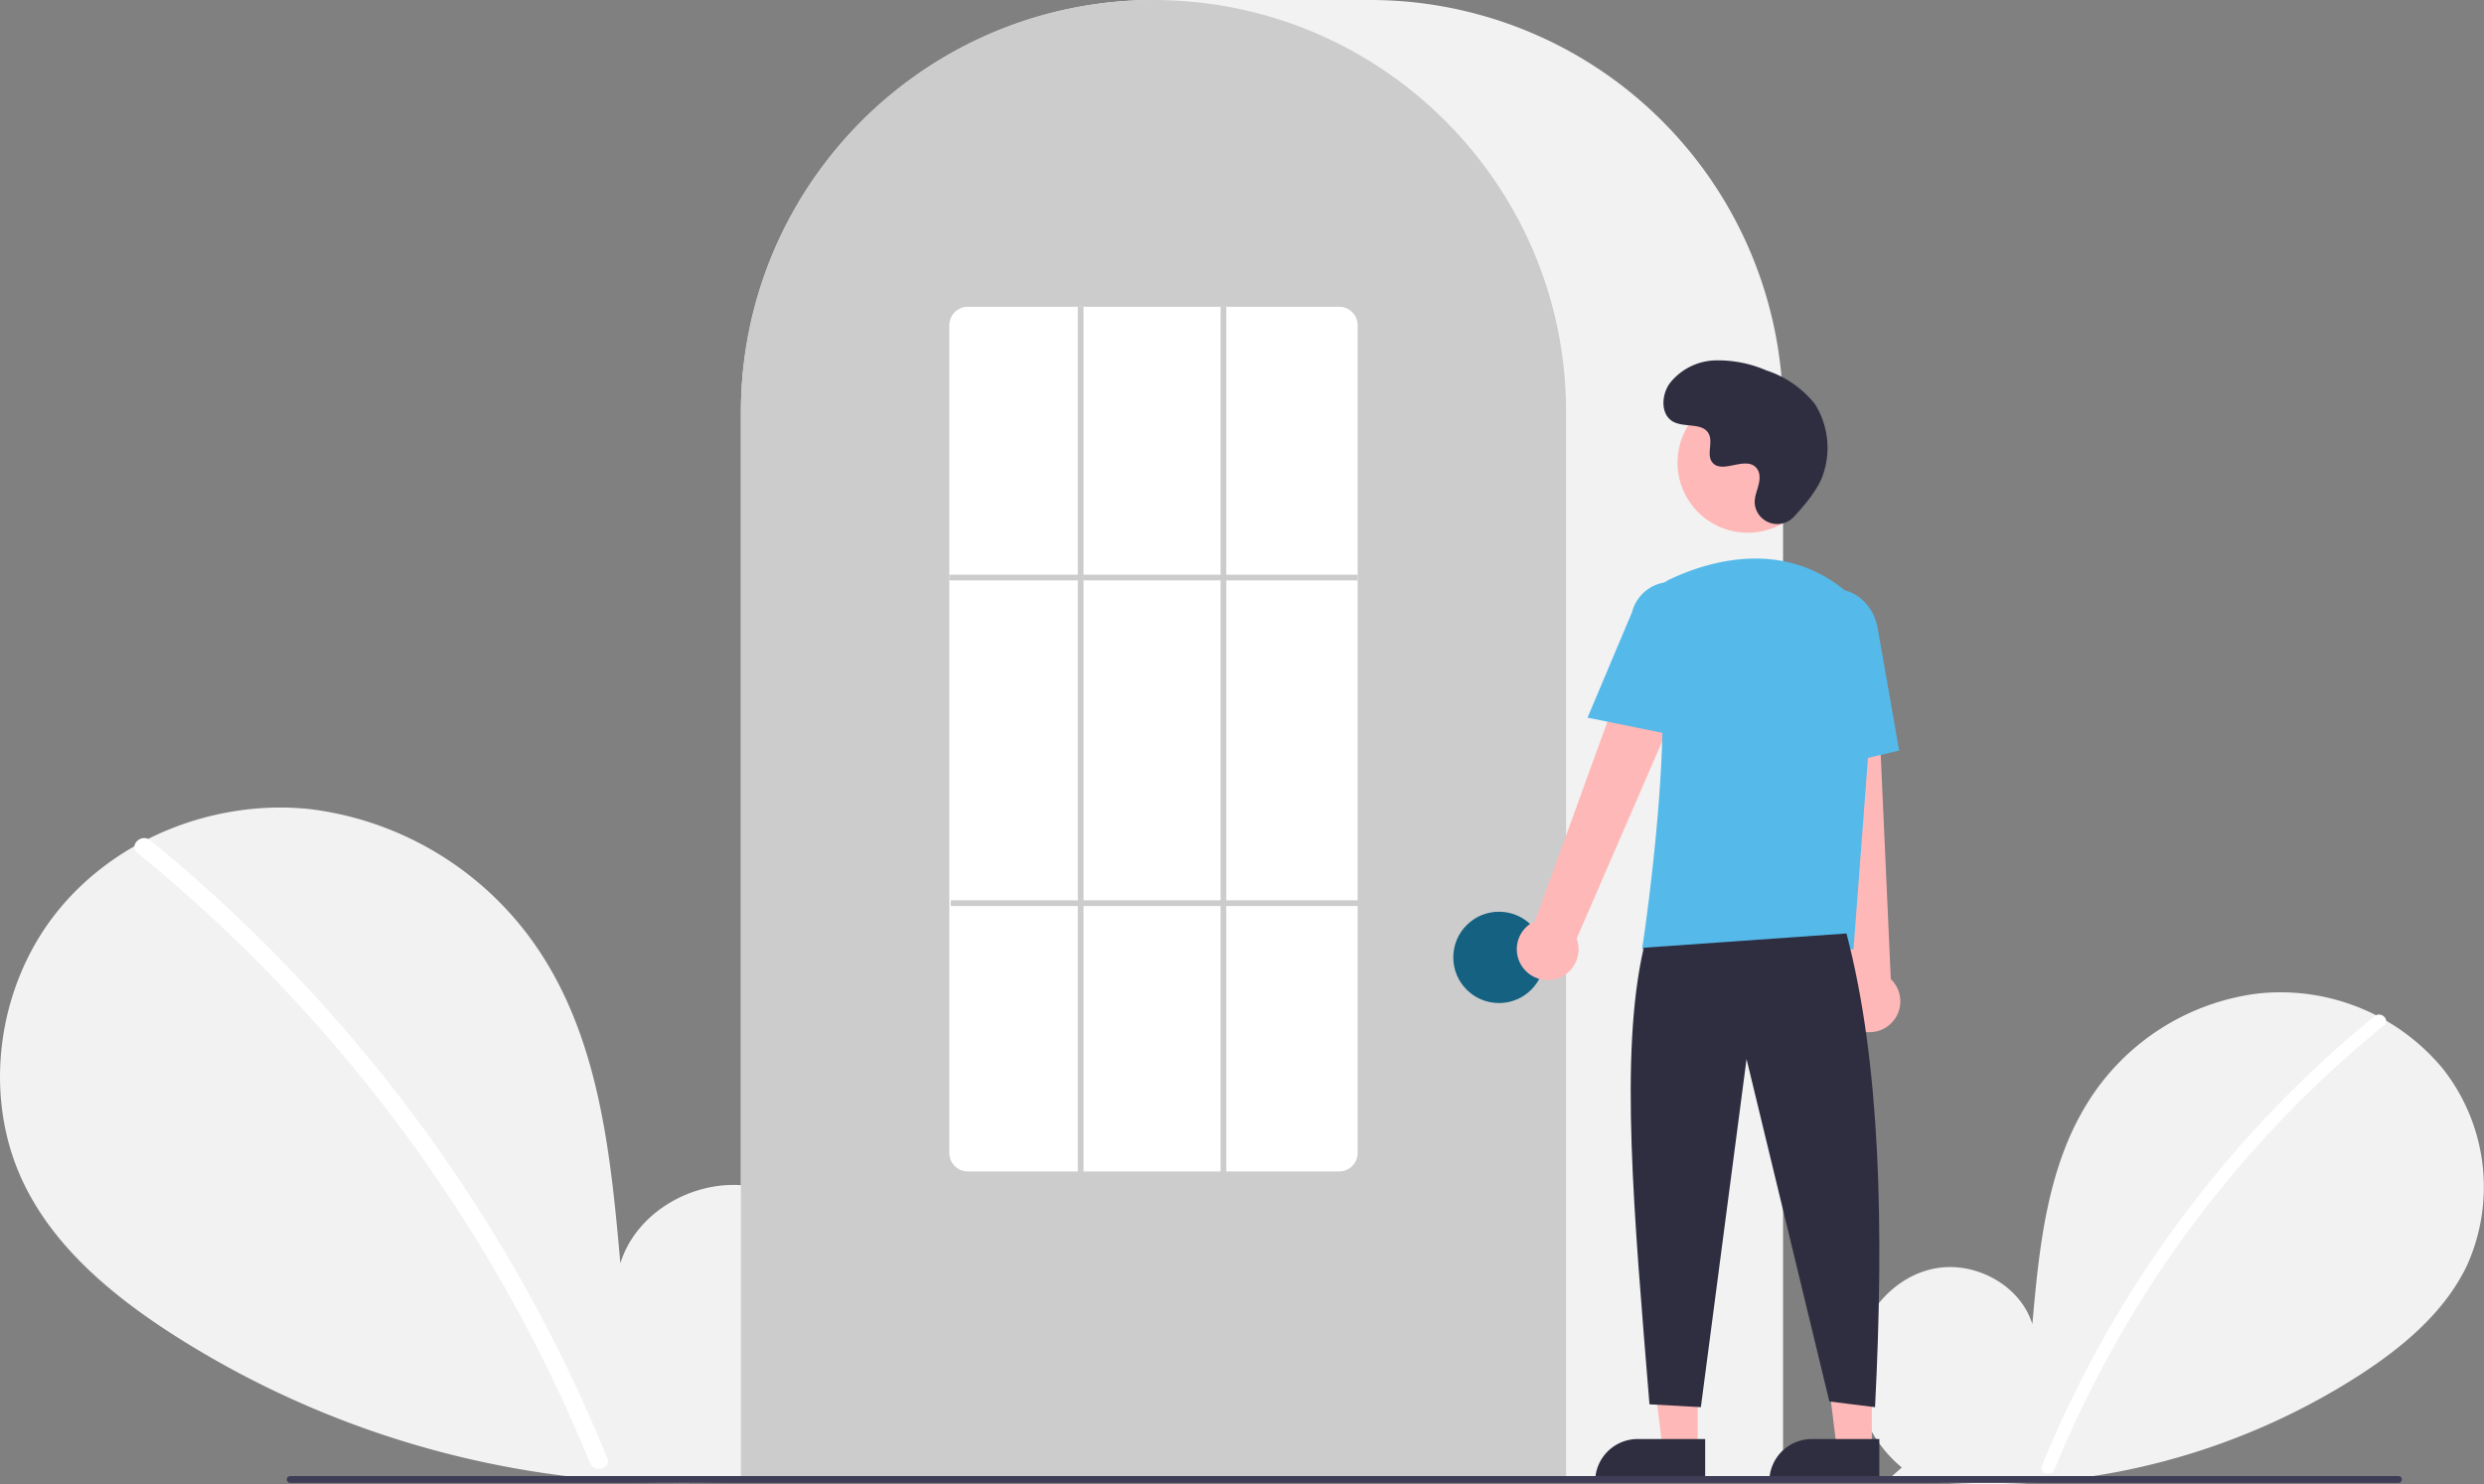 <svg xmlns="http://www.w3.org/2000/svg" width="311" height="185.875" viewBox="0 0 311 185.875"><rect x="0" y="0" width="311" height="185.875" fill="#808080" stroke="none"/><g transform="translate(0)"><path d="M820.548,597.184a16.065,16.065,0,0,1-5.766-13.85c.634-5.173,4.563-9.928,9.658-11.027s10.9,1.942,12.452,6.919c.852-9.594,1.833-19.591,6.936-27.761a29.408,29.408,0,0,1,21.294-13.639,26.389,26.389,0,0,1,23.212,9.473,23.936,23.936,0,0,1,2.945,24.648c-2.791,5.788-7.932,10.095-13.318,13.6A85.971,85.971,0,0,1,819.173,598.4Z" transform="translate(-582.439 -413.398)" fill="#f2f2f2"/><path d="M921.709,545.655a141.8,141.8,0,0,0-41.673,56.336c-.4.974,1.184,1.4,1.577.435a140.219,140.219,0,0,1,41.253-55.615C923.682,546.147,922.519,545,921.709,545.655Z" transform="translate(-624.39 -418.399)" fill="#fff"/><path d="M265.116,554.661c5.469-4.62,8.791-11.918,7.919-19.023S266.769,522,259.77,520.494s-14.977,2.668-17.1,9.5c-1.17-13.178-2.518-26.908-9.526-38.13a40.393,40.393,0,0,0-29.248-18.733c-11.911-1.3-24.452,3.612-31.881,13.011s-9.248,23.064-4.045,33.854c3.833,7.949,10.894,13.865,18.293,18.678A118.083,118.083,0,0,0,267,556.337" transform="translate(-165 -371.789)" fill="#f2f2f2"/><path d="M214.025,483.886a193.138,193.138,0,0,1,26.919,26.724,193.668,193.668,0,0,1,30.319,50.654c.546,1.338-1.626,1.92-2.166.6a191.674,191.674,0,0,0-17.519-33.139,192.435,192.435,0,0,0-39.141-43.248C211.315,484.561,212.913,482.98,214.025,483.886Z" transform="translate(-195.234 -378.657)" fill="#fff"/><path d="M554.977,375.412H424.5V241.573a51.707,51.707,0,0,1,51.655-51.642h27.168a51.707,51.707,0,0,1,51.655,51.642Z" transform="translate(-331.736 -189.931)" fill="#f2f2f2"/><path d="M527.809,375.415H424.5V241.575a51.234,51.234,0,0,1,9.865-30.358c.237-.323.474-.643.718-.958a51.635,51.635,0,0,1,10.994-10.668c.236-.172.473-.34.713-.509a51.536,51.536,0,0,1,11.25-5.882c.236-.09.477-.179.717-.265a51.5,51.5,0,0,1,11.12-2.622c.235-.032.477-.057.718-.082a52.306,52.306,0,0,1,11.119,0c.241.025.482.05.72.083a51.485,51.485,0,0,1,11.117,2.621c.241.086.481.176.718.265a51.411,51.411,0,0,1,11.12,5.8c.24.165.48.333.717.5a52.187,52.187,0,0,1,6.572,5.562,51.574,51.574,0,0,1,4.549,5.2c.243.315.48.634.717.957a51.234,51.234,0,0,1,9.865,30.358Z" transform="translate(-331.736 -189.933)" fill="#ccc"/><ellipse cx="5.72" cy="5.718" rx="5.72" ry="5.718" transform="translate(181.953 114.184)" fill="#146181"/><path d="M582.974,477.395h-4.383l-2.085-16.9h6.469Z" transform="translate(-370.422 -295.922)" fill="#ffb8b8"/><path d="M564.016,504.28h8.452v5.32H558.695A5.321,5.321,0,0,1,564.016,504.28Z" transform="translate(-358.977 -324.059)" fill="#2f2e41"/><path d="M643.974,477.395h-4.383l-2.085-16.9h6.468Z" transform="translate(-409.616 -295.922)" fill="#ffb8b8"/><path d="M625.016,504.28h8.452v5.32H619.695A5.321,5.321,0,0,1,625.016,504.28Z" transform="translate(-398.172 -324.059)" fill="#2f2e41"/><path d="M696.906,444.6a3.839,3.839,0,0,1,1.612-5.662l14.9-41.051,7.331,4-17.01,39.23a3.861,3.861,0,0,1-6.831,3.484Z" transform="translate(-506.339 -323.569)" fill="#ffb8b8"/><path d="M804.182,461.679a3.839,3.839,0,0,1-1.034-5.8l-4.615-43.425,8.342.381,1.918,42.715a3.86,3.86,0,0,1-4.611,6.125Z" transform="translate(-572.063 -332.931)" fill="#ffb8b8"/><ellipse cx="8.78" cy="8.778" rx="8.78" ry="8.778" transform="translate(210.03 49.162)" fill="#ffb8b8"/><path d="M766.6,434.592h-26.47l.032-.206c.048-.308,4.718-30.892,1.273-40.9a4.221,4.221,0,0,1,2.17-5.212h0c4.923-2.318,14.373-5.172,22.349,1.754a10.089,10.089,0,0,1,3.382,8.361Z" transform="translate(-534.539 -315.719)" fill="#55b9ea"/><path d="M732.935,413.29l-11.917-2.417L726.6,397.64a5,5,0,0,1,9.69,2.5Z" transform="translate(-522.257 -320.996)" fill="#55b9ea"/><path d="M795.586,419.444l-.716-16.419c-.543-3.086,1.224-6,3.942-6.481s5.373,1.665,5.919,4.775l2.693,15.342Z" transform="translate(-569.646 -322.662)" fill="#55b9ea"/><path d="M763.159,517.049c4.259,16.217,4.724,36.835,3.575,59.326l-5.72-.715-10.367-42.886-5.72,43.6-6.435-.357c-1.922-23.6-3.794-43.856-.715-57.181Z" transform="translate(-531.976 -400.143)" fill="#2f2e41"/><path d="M763.944,335.78a2.836,2.836,0,0,1-4.893-1.575,2.882,2.882,0,0,1,0-.556c.11-1.056.72-2.014.574-3.128a1.64,1.64,0,0,0-.3-.768c-1.305-1.747-4.369.782-5.6-.8-.755-.97.133-2.5-.447-3.581-.765-1.431-3.031-.725-4.452-1.509-1.581-.872-1.486-3.3-.446-4.772a7.509,7.509,0,0,1,5.692-2.9,15.272,15.272,0,0,1,6.432,1.255,12.853,12.853,0,0,1,6.077,4.213,10.282,10.282,0,0,1,1.04,8.757C767.093,332.19,765.282,334.355,763.944,335.78Z" transform="translate(-539.349 -271.056)" fill="#2f2e41"/><path d="M529.841,708.044H265.923a.426.426,0,1,1,0-.851H529.841a.426.426,0,1,1,0,.851Z" transform="translate(-229.572 -522.332)" fill="#3f3d56"/><path d="M546.295,405.718H499.824a2.311,2.311,0,0,1-2.324-2.293v-103.7a2.311,2.311,0,0,1,2.324-2.293h46.471a2.311,2.311,0,0,1,2.324,2.293v103.7A2.311,2.311,0,0,1,546.295,405.718Z" transform="translate(-378.641 -259.012)" fill="#fff"/><rect width="51.118" height="0.715" transform="translate(118.859 71.973)" fill="#ccc"/><rect width="51.118" height="0.715" transform="translate(119.038 112.754)" fill="#ccc"/><rect width="0.715" height="108.644" transform="translate(134.945 38.419)" fill="#ccc"/><rect width="0.715" height="108.644" transform="translate(152.819 38.419)" fill="#ccc"/></g></svg>